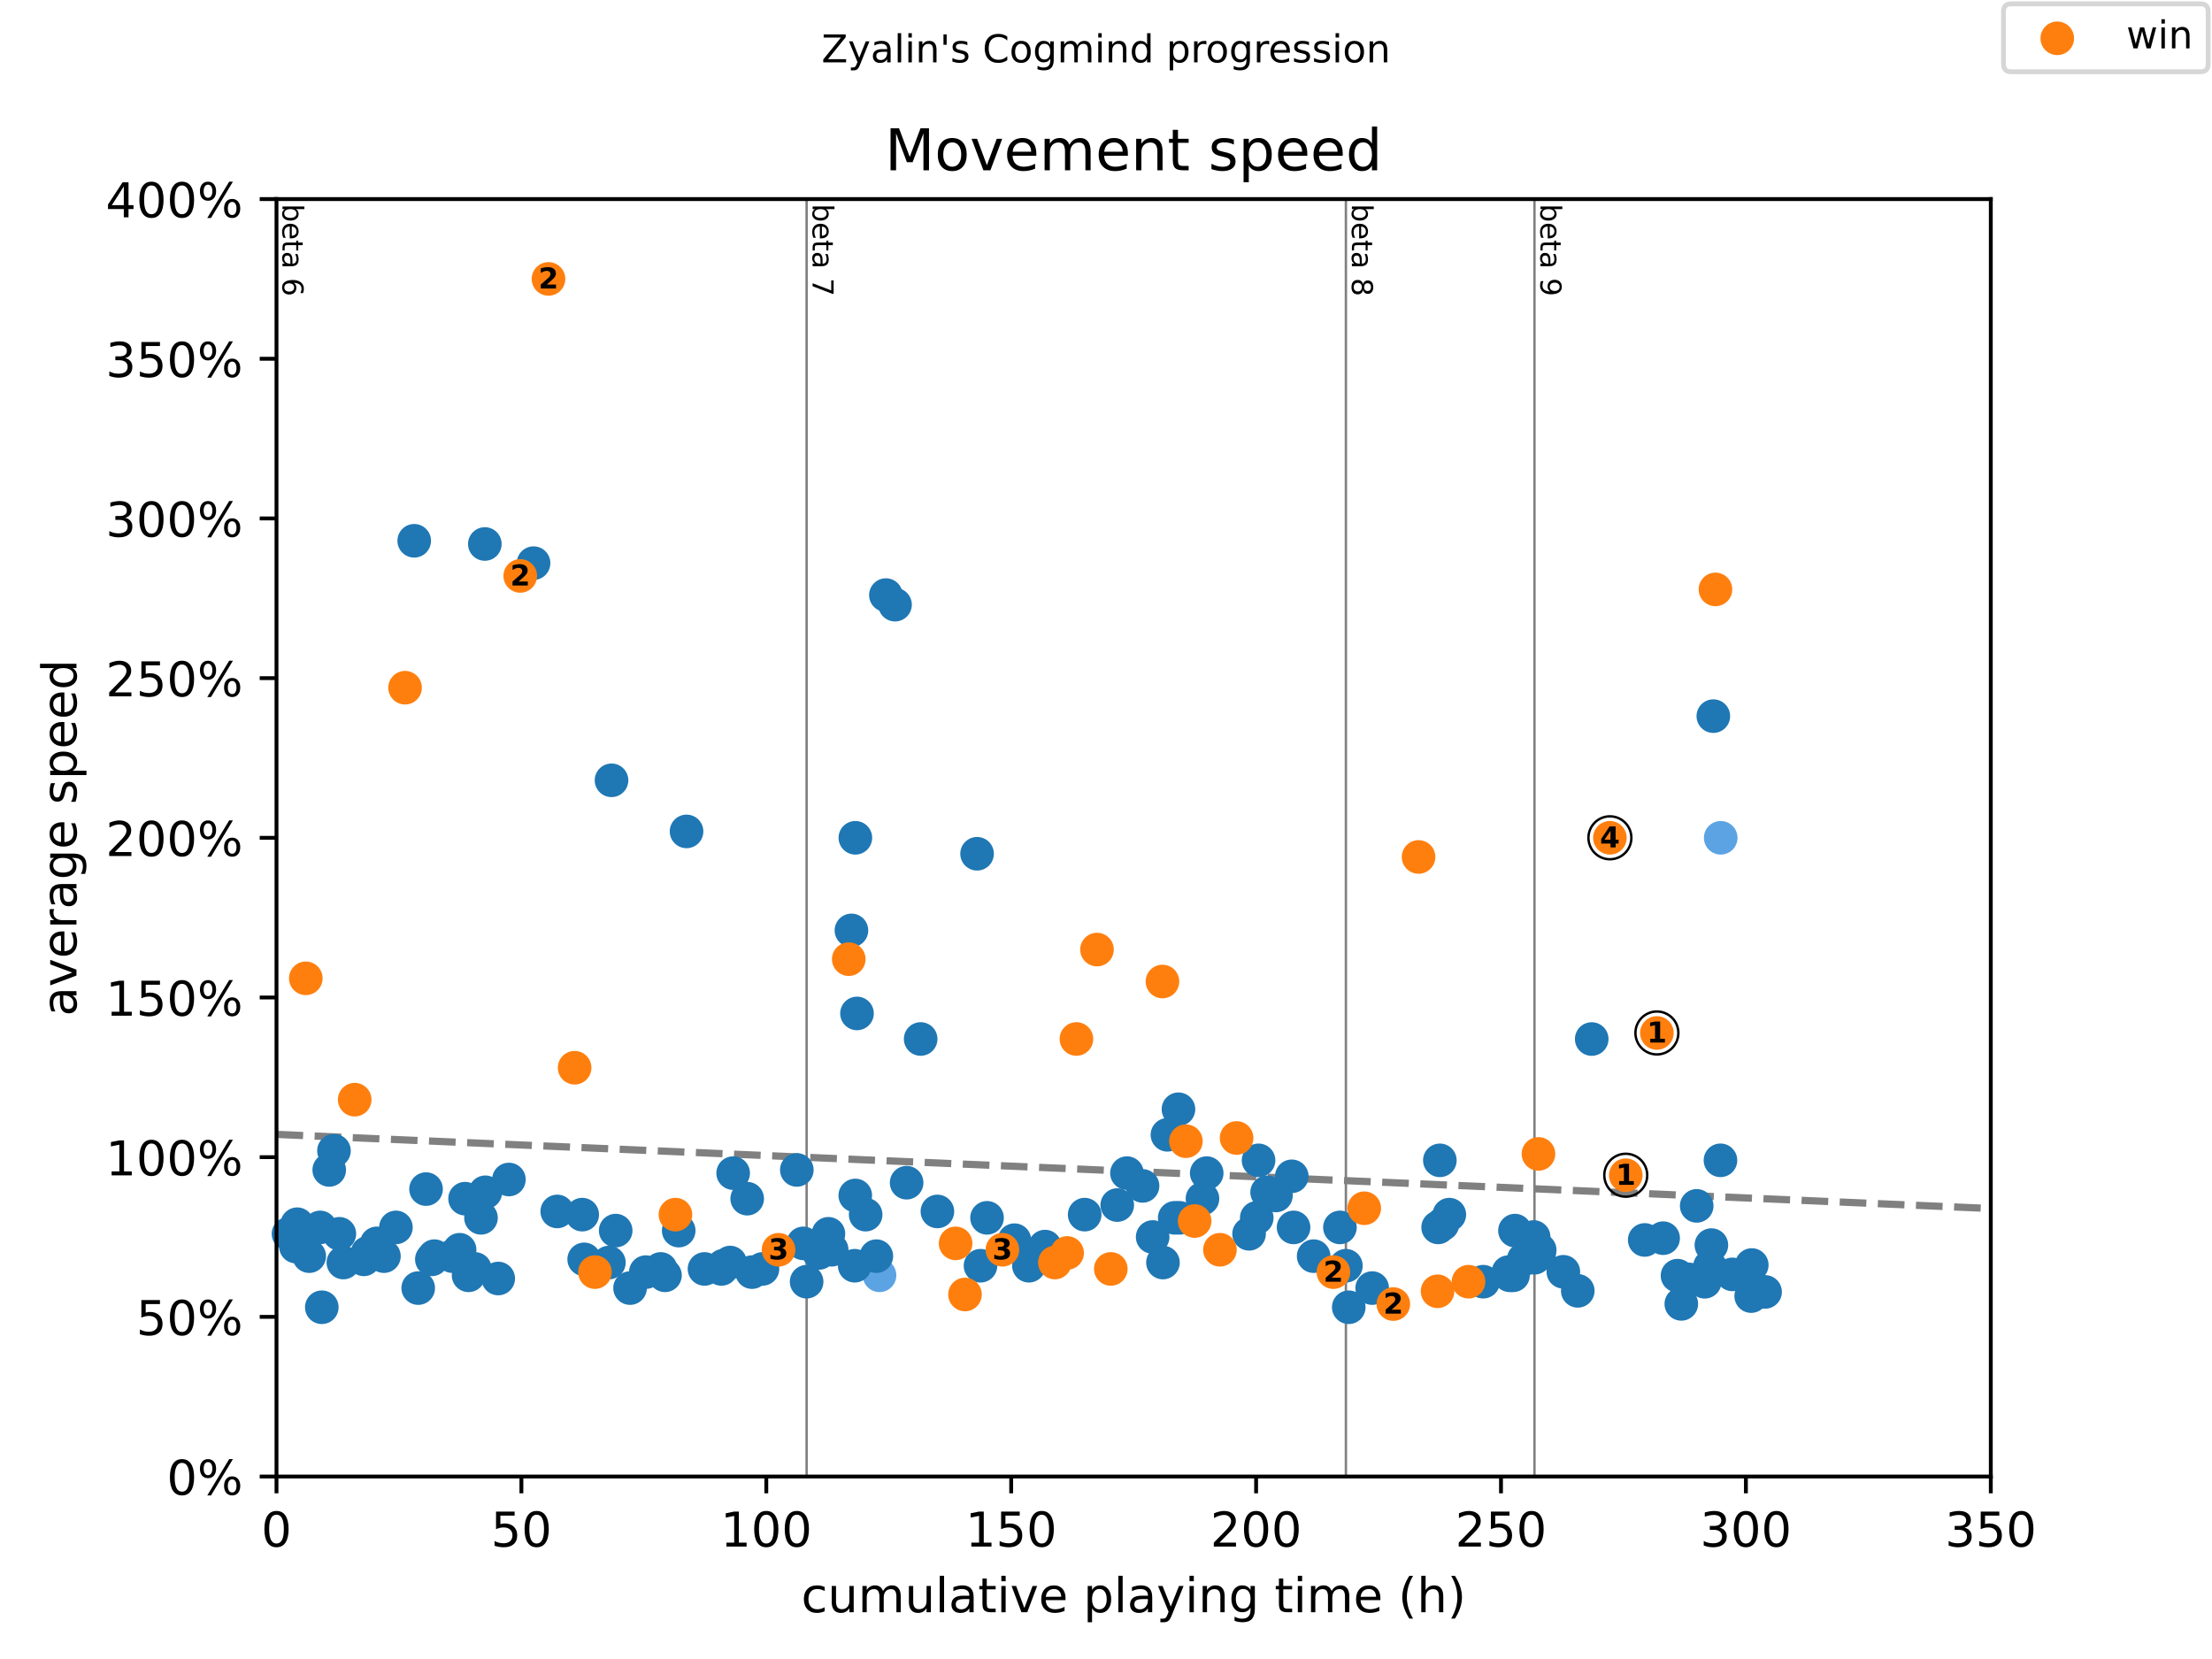 <?xml version="1.0" encoding="utf-8" standalone="no"?>
<!DOCTYPE svg PUBLIC "-//W3C//DTD SVG 1.1//EN"
  "http://www.w3.org/Graphics/SVG/1.1/DTD/svg11.dtd">
<!-- Created with matplotlib (https://matplotlib.org/) -->
<svg height="345.6pt" version="1.1" viewBox="0 0 460.8 345.6" width="460.8pt" xmlns="http://www.w3.org/2000/svg" xmlns:xlink="http://www.w3.org/1999/xlink">
 <defs>
  <style type="text/css">
*{stroke-linecap:butt;stroke-linejoin:round;}
  </style>
 </defs>
 <g id="figure_1">
  <g id="patch_1">
   <path d="M 0 345.6 
L 460.8 345.6 
L 460.8 0 
L 0 0 
z
" style="fill:#ffffff;"/>
  </g>
  <g id="axes_1">
   <g id="patch_2">
    <path d="M 57.6 307.584 
L 414.72 307.584 
L 414.72 41.472 
L 57.6 41.472 
z
" style="fill:#ffffff;"/>
   </g>
   <g id="line2d_1">
    <path clip-path="url(#pfbffcd35ea)" d="M 57.6 236.315 
L 414.72 251.759 
" style="fill:none;stroke:#808080;stroke-dasharray:5.55,2.4;stroke-dashoffset:0;stroke-width:1.5;"/>
   </g>
   <g id="line2d_2">
    <path clip-path="url(#pfbffcd35ea)" d="M 168.035 307.584 
L 168.035 41.472 
" style="fill:none;stroke:#808080;stroke-linecap:square;stroke-width:0.5;"/>
   </g>
   <g id="line2d_3">
    <path clip-path="url(#pfbffcd35ea)" d="M 280.375 307.584 
L 280.375 41.472 
" style="fill:none;stroke:#808080;stroke-linecap:square;stroke-width:0.5;"/>
   </g>
   <g id="line2d_4">
    <path clip-path="url(#pfbffcd35ea)" d="M 319.657 307.584 
L 319.657 41.472 
" style="fill:none;stroke:#808080;stroke-linecap:square;stroke-width:0.5;"/>
   </g>
   <g id="text_1">
    <!-- beta 6 -->
    <defs>
     <path d="M 48.688 27.297 
Q 48.688 37.203 44.609 42.844 
Q 40.531 48.484 33.406 48.484 
Q 26.266 48.484 22.188 42.844 
Q 18.109 37.203 18.109 27.297 
Q 18.109 17.391 22.188 11.75 
Q 26.266 6.109 33.406 6.109 
Q 40.531 6.109 44.609 11.75 
Q 48.688 17.391 48.688 27.297 
z
M 18.109 46.391 
Q 20.953 51.266 25.266 53.625 
Q 29.594 56 35.594 56 
Q 45.562 56 51.781 48.094 
Q 58.016 40.188 58.016 27.297 
Q 58.016 14.406 51.781 6.484 
Q 45.562 -1.422 35.594 -1.422 
Q 29.594 -1.422 25.266 0.953 
Q 20.953 3.328 18.109 8.203 
L 18.109 0 
L 9.078 0 
L 9.078 75.984 
L 18.109 75.984 
z
" id="DejaVuSans-98"/>
     <path d="M 56.203 29.594 
L 56.203 25.203 
L 14.891 25.203 
Q 15.484 15.922 20.484 11.062 
Q 25.484 6.203 34.422 6.203 
Q 39.594 6.203 44.453 7.469 
Q 49.312 8.734 54.109 11.281 
L 54.109 2.781 
Q 49.266 0.734 44.188 -0.344 
Q 39.109 -1.422 33.891 -1.422 
Q 20.797 -1.422 13.156 6.188 
Q 5.516 13.812 5.516 26.812 
Q 5.516 40.234 12.766 48.109 
Q 20.016 56 32.328 56 
Q 43.359 56 49.781 48.891 
Q 56.203 41.797 56.203 29.594 
z
M 47.219 32.234 
Q 47.125 39.594 43.094 43.984 
Q 39.062 48.391 32.422 48.391 
Q 24.906 48.391 20.391 44.141 
Q 15.875 39.891 15.188 32.172 
z
" id="DejaVuSans-101"/>
     <path d="M 18.312 70.219 
L 18.312 54.688 
L 36.812 54.688 
L 36.812 47.703 
L 18.312 47.703 
L 18.312 18.016 
Q 18.312 11.328 20.141 9.422 
Q 21.969 7.516 27.594 7.516 
L 36.812 7.516 
L 36.812 0 
L 27.594 0 
Q 17.188 0 13.234 3.875 
Q 9.281 7.766 9.281 18.016 
L 9.281 47.703 
L 2.688 47.703 
L 2.688 54.688 
L 9.281 54.688 
L 9.281 70.219 
z
" id="DejaVuSans-116"/>
     <path d="M 34.281 27.484 
Q 23.391 27.484 19.188 25 
Q 14.984 22.516 14.984 16.5 
Q 14.984 11.719 18.141 8.906 
Q 21.297 6.109 26.703 6.109 
Q 34.188 6.109 38.703 11.406 
Q 43.219 16.703 43.219 25.484 
L 43.219 27.484 
z
M 52.203 31.203 
L 52.203 0 
L 43.219 0 
L 43.219 8.297 
Q 40.141 3.328 35.547 0.953 
Q 30.953 -1.422 24.312 -1.422 
Q 15.922 -1.422 10.953 3.297 
Q 6 8.016 6 15.922 
Q 6 25.141 12.172 29.828 
Q 18.359 34.516 30.609 34.516 
L 43.219 34.516 
L 43.219 35.406 
Q 43.219 41.609 39.141 45 
Q 35.062 48.391 27.688 48.391 
Q 23 48.391 18.547 47.266 
Q 14.109 46.141 10.016 43.891 
L 10.016 52.203 
Q 14.938 54.109 19.578 55.047 
Q 24.219 56 28.609 56 
Q 40.484 56 46.344 49.844 
Q 52.203 43.703 52.203 31.203 
z
" id="DejaVuSans-97"/>
     <path id="DejaVuSans-32"/>
     <path d="M 33.016 40.375 
Q 26.375 40.375 22.484 35.828 
Q 18.609 31.297 18.609 23.391 
Q 18.609 15.531 22.484 10.953 
Q 26.375 6.391 33.016 6.391 
Q 39.656 6.391 43.531 10.953 
Q 47.406 15.531 47.406 23.391 
Q 47.406 31.297 43.531 35.828 
Q 39.656 40.375 33.016 40.375 
z
M 52.594 71.297 
L 52.594 62.312 
Q 48.875 64.062 45.094 64.984 
Q 41.312 65.922 37.594 65.922 
Q 27.828 65.922 22.672 59.328 
Q 17.531 52.734 16.797 39.406 
Q 19.672 43.656 24.016 45.922 
Q 28.375 48.188 33.594 48.188 
Q 44.578 48.188 50.953 41.516 
Q 57.328 34.859 57.328 23.391 
Q 57.328 12.156 50.688 5.359 
Q 44.047 -1.422 33.016 -1.422 
Q 20.359 -1.422 13.672 8.266 
Q 6.984 17.969 6.984 36.375 
Q 6.984 53.656 15.188 63.938 
Q 23.391 74.219 37.203 74.219 
Q 40.922 74.219 44.703 73.484 
Q 48.484 72.75 52.594 71.297 
z
" id="DejaVuSans-54"/>
    </defs>
    <g transform="translate(58.848 42.472)rotate(-270)scale(0.06 -0.06)">
     <use xlink:href="#DejaVuSans-98"/>
     <use x="63.477" xlink:href="#DejaVuSans-101"/>
     <use x="125" xlink:href="#DejaVuSans-116"/>
     <use x="164.209" xlink:href="#DejaVuSans-97"/>
     <use x="225.488" xlink:href="#DejaVuSans-32"/>
     <use x="257.275" xlink:href="#DejaVuSans-54"/>
    </g>
   </g>
   <g id="text_2">
    <!-- beta 7 -->
    <defs>
     <path d="M 8.203 72.906 
L 55.078 72.906 
L 55.078 68.703 
L 28.609 0 
L 18.312 0 
L 43.219 64.594 
L 8.203 64.594 
z
" id="DejaVuSans-55"/>
    </defs>
    <g transform="translate(169.283 42.472)rotate(-270)scale(0.06 -0.06)">
     <use xlink:href="#DejaVuSans-98"/>
     <use x="63.477" xlink:href="#DejaVuSans-101"/>
     <use x="125" xlink:href="#DejaVuSans-116"/>
     <use x="164.209" xlink:href="#DejaVuSans-97"/>
     <use x="225.488" xlink:href="#DejaVuSans-32"/>
     <use x="257.275" xlink:href="#DejaVuSans-55"/>
    </g>
   </g>
   <g id="text_3">
    <!-- beta 8 -->
    <defs>
     <path d="M 31.781 34.625 
Q 24.75 34.625 20.719 30.859 
Q 16.703 27.094 16.703 20.516 
Q 16.703 13.922 20.719 10.156 
Q 24.75 6.391 31.781 6.391 
Q 38.812 6.391 42.859 10.172 
Q 46.922 13.969 46.922 20.516 
Q 46.922 27.094 42.891 30.859 
Q 38.875 34.625 31.781 34.625 
z
M 21.922 38.812 
Q 15.578 40.375 12.031 44.719 
Q 8.5 49.078 8.5 55.328 
Q 8.5 64.062 14.719 69.141 
Q 20.953 74.219 31.781 74.219 
Q 42.672 74.219 48.875 69.141 
Q 55.078 64.062 55.078 55.328 
Q 55.078 49.078 51.531 44.719 
Q 48 40.375 41.703 38.812 
Q 48.828 37.156 52.797 32.312 
Q 56.781 27.484 56.781 20.516 
Q 56.781 9.906 50.312 4.234 
Q 43.844 -1.422 31.781 -1.422 
Q 19.734 -1.422 13.25 4.234 
Q 6.781 9.906 6.781 20.516 
Q 6.781 27.484 10.781 32.312 
Q 14.797 37.156 21.922 38.812 
z
M 18.312 54.391 
Q 18.312 48.734 21.844 45.562 
Q 25.391 42.391 31.781 42.391 
Q 38.141 42.391 41.719 45.562 
Q 45.312 48.734 45.312 54.391 
Q 45.312 60.062 41.719 63.234 
Q 38.141 66.406 31.781 66.406 
Q 25.391 66.406 21.844 63.234 
Q 18.312 60.062 18.312 54.391 
z
" id="DejaVuSans-56"/>
    </defs>
    <g transform="translate(281.623 42.472)rotate(-270)scale(0.06 -0.06)">
     <use xlink:href="#DejaVuSans-98"/>
     <use x="63.477" xlink:href="#DejaVuSans-101"/>
     <use x="125" xlink:href="#DejaVuSans-116"/>
     <use x="164.209" xlink:href="#DejaVuSans-97"/>
     <use x="225.488" xlink:href="#DejaVuSans-32"/>
     <use x="257.275" xlink:href="#DejaVuSans-56"/>
    </g>
   </g>
   <g id="text_4">
    <!-- beta 9 -->
    <defs>
     <path d="M 10.984 1.516 
L 10.984 10.5 
Q 14.703 8.734 18.5 7.812 
Q 22.312 6.891 25.984 6.891 
Q 35.75 6.891 40.891 13.453 
Q 46.047 20.016 46.781 33.406 
Q 43.953 29.203 39.594 26.953 
Q 35.25 24.703 29.984 24.703 
Q 19.047 24.703 12.672 31.312 
Q 6.297 37.938 6.297 49.422 
Q 6.297 60.641 12.938 67.422 
Q 19.578 74.219 30.609 74.219 
Q 43.266 74.219 49.922 64.516 
Q 56.594 54.828 56.594 36.375 
Q 56.594 19.141 48.406 8.859 
Q 40.234 -1.422 26.422 -1.422 
Q 22.703 -1.422 18.891 -0.688 
Q 15.094 0.047 10.984 1.516 
z
M 30.609 32.422 
Q 37.25 32.422 41.125 36.953 
Q 45.016 41.5 45.016 49.422 
Q 45.016 57.281 41.125 61.844 
Q 37.25 66.406 30.609 66.406 
Q 23.969 66.406 20.094 61.844 
Q 16.219 57.281 16.219 49.422 
Q 16.219 41.5 20.094 36.953 
Q 23.969 32.422 30.609 32.422 
z
" id="DejaVuSans-57"/>
    </defs>
    <g transform="translate(320.905 42.472)rotate(-270)scale(0.06 -0.06)">
     <use xlink:href="#DejaVuSans-98"/>
     <use x="63.477" xlink:href="#DejaVuSans-101"/>
     <use x="125" xlink:href="#DejaVuSans-116"/>
     <use x="164.209" xlink:href="#DejaVuSans-97"/>
     <use x="225.488" xlink:href="#DejaVuSans-32"/>
     <use x="257.275" xlink:href="#DejaVuSans-57"/>
    </g>
   </g>
   <g id="PathCollection_1">
    <defs>
     <path d="M 0 3 
C 0.796 3 1.559 2.684 2.121 2.121 
C 2.684 1.559 3 0.796 3 0 
C 3 -0.796 2.684 -1.559 2.121 -2.121 
C 1.559 -2.684 0.796 -3 0 -3 
C -0.796 -3 -1.559 -2.684 -2.121 -2.121 
C -2.684 -1.559 -3 -0.796 -3 0 
C -3 0.796 -2.684 1.559 -2.121 2.121 
C -1.559 2.684 -0.796 3 0 3 
z
" id="m45893e1050" style="stroke:#5ca3e4;"/>
    </defs>
    <g>
     <use style="fill:#5ca3e4;stroke:#5ca3e4;" x="183.221" xlink:href="#m45893e1050" y="265.671"/>
     <use style="fill:#5ca3e4;stroke:#5ca3e4;" x="358.458" xlink:href="#m45893e1050" y="174.528"/>
    </g>
   </g>
   <g id="PathCollection_2">
    <defs>
     <path d="M 0 3 
C 0.796 3 1.559 2.684 2.121 2.121 
C 2.684 1.559 3 0.796 3 0 
C 3 -0.796 2.684 -1.559 2.121 -2.121 
C 1.559 -2.684 0.796 -3 0 -3 
C -0.796 -3 -1.559 -2.684 -2.121 -2.121 
C -2.684 -1.559 -3 -0.796 -3 0 
C -3 0.796 -2.684 1.559 -2.121 2.121 
C -1.559 2.684 -0.796 3 0 3 
z
" id="m672bd2c40e" style="stroke:#1f77b4;"/>
    </defs>
    <g>
     <use style="fill:#1f77b4;stroke:#1f77b4;" x="60.1" xlink:href="#m672bd2c40e" y="257.023"/>
     <use style="fill:#1f77b4;stroke:#1f77b4;" x="61.647" xlink:href="#m672bd2c40e" y="259.684"/>
     <use style="fill:#1f77b4;stroke:#1f77b4;" x="61.919" xlink:href="#m672bd2c40e" y="255.027"/>
     <use style="fill:#1f77b4;stroke:#1f77b4;" x="64.419" xlink:href="#m672bd2c40e" y="261.68"/>
     <use style="fill:#1f77b4;stroke:#1f77b4;" x="66.681" xlink:href="#m672bd2c40e" y="255.692"/>
     <use style="fill:#1f77b4;stroke:#1f77b4;" x="67.038" xlink:href="#m672bd2c40e" y="272.324"/>
     <use style="fill:#1f77b4;stroke:#1f77b4;" x="68.586" xlink:href="#m672bd2c40e" y="243.717"/>
     <use style="fill:#1f77b4;stroke:#1f77b4;" x="69.572" xlink:href="#m672bd2c40e" y="239.725"/>
     <use style="fill:#1f77b4;stroke:#1f77b4;" x="70.694" xlink:href="#m672bd2c40e" y="257.023"/>
     <use style="fill:#1f77b4;stroke:#1f77b4;" x="71.528" xlink:href="#m672bd2c40e" y="263.01"/>
     <use style="fill:#1f77b4;stroke:#1f77b4;" x="75.796" xlink:href="#m672bd2c40e" y="262.345"/>
     <use style="fill:#1f77b4;stroke:#1f77b4;" x="76.544" xlink:href="#m672bd2c40e" y="261.014"/>
     <use style="fill:#1f77b4;stroke:#1f77b4;" x="78.483" xlink:href="#m672bd2c40e" y="259.019"/>
     <use style="fill:#1f77b4;stroke:#1f77b4;" x="79.98" xlink:href="#m672bd2c40e" y="261.68"/>
     <use style="fill:#1f77b4;stroke:#1f77b4;" x="82.479" xlink:href="#m672bd2c40e" y="255.692"/>
     <use style="fill:#1f77b4;stroke:#1f77b4;" x="86.289" xlink:href="#m672bd2c40e" y="112.657"/>
     <use style="fill:#1f77b4;stroke:#1f77b4;" x="87.122" xlink:href="#m672bd2c40e" y="268.332"/>
     <use style="fill:#1f77b4;stroke:#1f77b4;" x="88.754" xlink:href="#m672bd2c40e" y="247.709"/>
     <use style="fill:#1f77b4;stroke:#1f77b4;" x="89.962" xlink:href="#m672bd2c40e" y="262.345"/>
     <use style="fill:#1f77b4;stroke:#1f77b4;" x="90.489" xlink:href="#m672bd2c40e" y="261.68"/>
     <use style="fill:#1f77b4;stroke:#1f77b4;" x="94.247" xlink:href="#m672bd2c40e" y="261.68"/>
     <use style="fill:#1f77b4;stroke:#1f77b4;" x="95.744" xlink:href="#m672bd2c40e" y="260.349"/>
     <use style="fill:#1f77b4;stroke:#1f77b4;" x="96.883" xlink:href="#m672bd2c40e" y="249.705"/>
     <use style="fill:#1f77b4;stroke:#1f77b4;" x="97.614" xlink:href="#m672bd2c40e" y="265.671"/>
     <use style="fill:#1f77b4;stroke:#1f77b4;" x="98.941" xlink:href="#m672bd2c40e" y="264.341"/>
     <use style="fill:#1f77b4;stroke:#1f77b4;" x="100.199" xlink:href="#m672bd2c40e" y="253.696"/>
     <use style="fill:#1f77b4;stroke:#1f77b4;" x="100.999" xlink:href="#m672bd2c40e" y="113.322"/>
     <use style="fill:#1f77b4;stroke:#1f77b4;" x="101.101" xlink:href="#m672bd2c40e" y="248.374"/>
     <use style="fill:#1f77b4;stroke:#1f77b4;" x="103.788" xlink:href="#m672bd2c40e" y="266.337"/>
     <use style="fill:#1f77b4;stroke:#1f77b4;" x="106.015" xlink:href="#m672bd2c40e" y="245.713"/>
     <use style="fill:#1f77b4;stroke:#1f77b4;" x="111.151" xlink:href="#m672bd2c40e" y="117.314"/>
     <use style="fill:#1f77b4;stroke:#1f77b4;" x="116.083" xlink:href="#m672bd2c40e" y="252.366"/>
     <use style="fill:#1f77b4;stroke:#1f77b4;" x="121.286" xlink:href="#m672bd2c40e" y="253.031"/>
     <use style="fill:#1f77b4;stroke:#1f77b4;" x="121.695" xlink:href="#m672bd2c40e" y="262.345"/>
     <use style="fill:#1f77b4;stroke:#1f77b4;" x="126.847" xlink:href="#m672bd2c40e" y="263.01"/>
     <use style="fill:#1f77b4;stroke:#1f77b4;" x="127.391" xlink:href="#m672bd2c40e" y="162.553"/>
     <use style="fill:#1f77b4;stroke:#1f77b4;" x="128.259" xlink:href="#m672bd2c40e" y="256.357"/>
     <use style="fill:#1f77b4;stroke:#1f77b4;" x="131.252" xlink:href="#m672bd2c40e" y="268.332"/>
     <use style="fill:#1f77b4;stroke:#1f77b4;" x="134.534" xlink:href="#m672bd2c40e" y="265.006"/>
     <use style="fill:#1f77b4;stroke:#1f77b4;" x="137.629" xlink:href="#m672bd2c40e" y="264.341"/>
     <use style="fill:#1f77b4;stroke:#1f77b4;" x="138.53" xlink:href="#m672bd2c40e" y="265.671"/>
     <use style="fill:#1f77b4;stroke:#1f77b4;" x="141.387" xlink:href="#m672bd2c40e" y="256.357"/>
     <use style="fill:#1f77b4;stroke:#1f77b4;" x="143.02" xlink:href="#m672bd2c40e" y="173.197"/>
     <use style="fill:#1f77b4;stroke:#1f77b4;" x="146.761" xlink:href="#m672bd2c40e" y="264.341"/>
     <use style="fill:#1f77b4;stroke:#1f77b4;" x="150.281" xlink:href="#m672bd2c40e" y="264.341"/>
     <use style="fill:#1f77b4;stroke:#1f77b4;" x="150.672" xlink:href="#m672bd2c40e" y="263.676"/>
     <use style="fill:#1f77b4;stroke:#1f77b4;" x="152.101" xlink:href="#m672bd2c40e" y="263.01"/>
     <use style="fill:#1f77b4;stroke:#1f77b4;" x="152.73" xlink:href="#m672bd2c40e" y="244.382"/>
     <use style="fill:#1f77b4;stroke:#1f77b4;" x="155.655" xlink:href="#m672bd2c40e" y="249.705"/>
     <use style="fill:#1f77b4;stroke:#1f77b4;" x="156.658" xlink:href="#m672bd2c40e" y="265.006"/>
     <use style="fill:#1f77b4;stroke:#1f77b4;" x="158.835" xlink:href="#m672bd2c40e" y="264.341"/>
     <use style="fill:#1f77b4;stroke:#1f77b4;" x="165.994" xlink:href="#m672bd2c40e" y="243.717"/>
     <use style="fill:#1f77b4;stroke:#1f77b4;" x="167.338" xlink:href="#m672bd2c40e" y="259.019"/>
     <use style="fill:#1f77b4;stroke:#1f77b4;" x="168.035" xlink:href="#m672bd2c40e" y="267.002"/>
     <use style="fill:#1f77b4;stroke:#1f77b4;" x="169.77" xlink:href="#m672bd2c40e" y="259.684"/>
     <use style="fill:#1f77b4;stroke:#1f77b4;" x="170.62" xlink:href="#m672bd2c40e" y="261.014"/>
     <use style="fill:#1f77b4;stroke:#1f77b4;" x="172.576" xlink:href="#m672bd2c40e" y="257.023"/>
     <use style="fill:#1f77b4;stroke:#1f77b4;" x="173.256" xlink:href="#m672bd2c40e" y="260.349"/>
     <use style="fill:#1f77b4;stroke:#1f77b4;" x="177.371" xlink:href="#m672bd2c40e" y="193.821"/>
     <use style="fill:#1f77b4;stroke:#1f77b4;" x="178.051" xlink:href="#m672bd2c40e" y="263.676"/>
     <use style="fill:#1f77b4;stroke:#1f77b4;" x="178.171" xlink:href="#m672bd2c40e" y="249.039"/>
     <use style="fill:#1f77b4;stroke:#1f77b4;" x="178.188" xlink:href="#m672bd2c40e" y="174.528"/>
     <use style="fill:#1f77b4;stroke:#1f77b4;" x="178.528" xlink:href="#m672bd2c40e" y="211.118"/>
     <use style="fill:#1f77b4;stroke:#1f77b4;" x="180.33" xlink:href="#m672bd2c40e" y="253.031"/>
     <use style="fill:#1f77b4;stroke:#1f77b4;" x="182.558" xlink:href="#m672bd2c40e" y="261.68"/>
     <use style="fill:#1f77b4;stroke:#1f77b4;" x="184.548" xlink:href="#m672bd2c40e" y="123.967"/>
     <use style="fill:#1f77b4;stroke:#1f77b4;" x="186.452" xlink:href="#m672bd2c40e" y="125.963"/>
     <use style="fill:#1f77b4;stroke:#1f77b4;" x="188.867" xlink:href="#m672bd2c40e" y="246.378"/>
     <use style="fill:#1f77b4;stroke:#1f77b4;" x="191.792" xlink:href="#m672bd2c40e" y="216.441"/>
     <use style="fill:#1f77b4;stroke:#1f77b4;" x="195.278" xlink:href="#m672bd2c40e" y="252.366"/>
     <use style="fill:#1f77b4;stroke:#1f77b4;" x="203.543" xlink:href="#m672bd2c40e" y="177.854"/>
     <use style="fill:#1f77b4;stroke:#1f77b4;" x="204.257" xlink:href="#m672bd2c40e" y="263.676"/>
     <use style="fill:#1f77b4;stroke:#1f77b4;" x="205.618" xlink:href="#m672bd2c40e" y="253.696"/>
     <use style="fill:#1f77b4;stroke:#1f77b4;" x="211.332" xlink:href="#m672bd2c40e" y="258.353"/>
     <use style="fill:#1f77b4;stroke:#1f77b4;" x="214.342" xlink:href="#m672bd2c40e" y="263.676"/>
     <use style="fill:#1f77b4;stroke:#1f77b4;" x="217.692" xlink:href="#m672bd2c40e" y="259.684"/>
     <use style="fill:#1f77b4;stroke:#1f77b4;" x="225.957" xlink:href="#m672bd2c40e" y="253.031"/>
     <use style="fill:#1f77b4;stroke:#1f77b4;" x="232.742" xlink:href="#m672bd2c40e" y="251.035"/>
     <use style="fill:#1f77b4;stroke:#1f77b4;" x="234.766" xlink:href="#m672bd2c40e" y="244.382"/>
     <use style="fill:#1f77b4;stroke:#1f77b4;" x="238.014" xlink:href="#m672bd2c40e" y="247.044"/>
     <use style="fill:#1f77b4;stroke:#1f77b4;" x="240.122" xlink:href="#m672bd2c40e" y="257.688"/>
     <use style="fill:#1f77b4;stroke:#1f77b4;" x="242.265" xlink:href="#m672bd2c40e" y="263.01"/>
     <use style="fill:#1f77b4;stroke:#1f77b4;" x="243.2" xlink:href="#m672bd2c40e" y="236.399"/>
     <use style="fill:#1f77b4;stroke:#1f77b4;" x="244.714" xlink:href="#m672bd2c40e" y="253.696"/>
     <use style="fill:#1f77b4;stroke:#1f77b4;" x="245.496" xlink:href="#m672bd2c40e" y="231.077"/>
     <use style="fill:#1f77b4;stroke:#1f77b4;" x="245.7" xlink:href="#m672bd2c40e" y="253.696"/>
     <use style="fill:#1f77b4;stroke:#1f77b4;" x="250.496" xlink:href="#m672bd2c40e" y="249.705"/>
     <use style="fill:#1f77b4;stroke:#1f77b4;" x="251.38" xlink:href="#m672bd2c40e" y="244.382"/>
     <use style="fill:#1f77b4;stroke:#1f77b4;" x="260.206" xlink:href="#m672bd2c40e" y="257.023"/>
     <use style="fill:#1f77b4;stroke:#1f77b4;" x="261.805" xlink:href="#m672bd2c40e" y="253.696"/>
     <use style="fill:#1f77b4;stroke:#1f77b4;" x="262.179" xlink:href="#m672bd2c40e" y="241.721"/>
     <use style="fill:#1f77b4;stroke:#1f77b4;" x="263.964" xlink:href="#m672bd2c40e" y="248.374"/>
     <use style="fill:#1f77b4;stroke:#1f77b4;" x="265.801" xlink:href="#m672bd2c40e" y="249.039"/>
     <use style="fill:#1f77b4;stroke:#1f77b4;" x="269.1" xlink:href="#m672bd2c40e" y="245.048"/>
     <use style="fill:#1f77b4;stroke:#1f77b4;" x="269.474" xlink:href="#m672bd2c40e" y="255.692"/>
     <use style="fill:#1f77b4;stroke:#1f77b4;" x="273.658" xlink:href="#m672bd2c40e" y="261.68"/>
     <use style="fill:#1f77b4;stroke:#1f77b4;" x="279.133" xlink:href="#m672bd2c40e" y="255.692"/>
     <use style="fill:#1f77b4;stroke:#1f77b4;" x="280.375" xlink:href="#m672bd2c40e" y="263.676"/>
     <use style="fill:#1f77b4;stroke:#1f77b4;" x="280.97" xlink:href="#m672bd2c40e" y="272.324"/>
     <use style="fill:#1f77b4;stroke:#1f77b4;" x="285.851" xlink:href="#m672bd2c40e" y="268.332"/>
     <use style="fill:#1f77b4;stroke:#1f77b4;" x="299.591" xlink:href="#m672bd2c40e" y="255.692"/>
     <use style="fill:#1f77b4;stroke:#1f77b4;" x="299.948" xlink:href="#m672bd2c40e" y="241.721"/>
     <use style="fill:#1f77b4;stroke:#1f77b4;" x="300.493" xlink:href="#m672bd2c40e" y="255.027"/>
     <use style="fill:#1f77b4;stroke:#1f77b4;" x="301.921" xlink:href="#m672bd2c40e" y="253.031"/>
     <use style="fill:#1f77b4;stroke:#1f77b4;" x="308.978" xlink:href="#m672bd2c40e" y="267.002"/>
     <use style="fill:#1f77b4;stroke:#1f77b4;" x="314.233" xlink:href="#m672bd2c40e" y="265.006"/>
     <use style="fill:#1f77b4;stroke:#1f77b4;" x="314.522" xlink:href="#m672bd2c40e" y="265.671"/>
     <use style="fill:#1f77b4;stroke:#1f77b4;" x="315.186" xlink:href="#m672bd2c40e" y="265.671"/>
     <use style="fill:#1f77b4;stroke:#1f77b4;" x="315.594" xlink:href="#m672bd2c40e" y="256.357"/>
     <use style="fill:#1f77b4;stroke:#1f77b4;" x="317.413" xlink:href="#m672bd2c40e" y="262.345"/>
     <use style="fill:#1f77b4;stroke:#1f77b4;" x="319.488" xlink:href="#m672bd2c40e" y="257.688"/>
     <use style="fill:#1f77b4;stroke:#1f77b4;" x="319.657" xlink:href="#m672bd2c40e" y="262.017"/>
     <use style="fill:#1f77b4;stroke:#1f77b4;" x="320.597" xlink:href="#m672bd2c40e" y="261.384"/>
     <use style="fill:#1f77b4;stroke:#1f77b4;" x="320.748" xlink:href="#m672bd2c40e" y="260.401"/>
     <use style="fill:#1f77b4;stroke:#1f77b4;" x="325.674" xlink:href="#m672bd2c40e" y="264.938"/>
     <use style="fill:#1f77b4;stroke:#1f77b4;" x="328.678" xlink:href="#m672bd2c40e" y="268.905"/>
     <use style="fill:#1f77b4;stroke:#1f77b4;" x="331.584" xlink:href="#m672bd2c40e" y="216.45"/>
     <use style="fill:#1f77b4;stroke:#1f77b4;" x="342.624" xlink:href="#m672bd2c40e" y="258.304"/>
     <use style="fill:#1f77b4;stroke:#1f77b4;" x="346.46" xlink:href="#m672bd2c40e" y="257.936"/>
     <use style="fill:#1f77b4;stroke:#1f77b4;" x="349.457" xlink:href="#m672bd2c40e" y="265.742"/>
     <use style="fill:#1f77b4;stroke:#1f77b4;" x="350.247" xlink:href="#m672bd2c40e" y="271.623"/>
     <use style="fill:#1f77b4;stroke:#1f77b4;" x="351.809" xlink:href="#m672bd2c40e" y="266.517"/>
     <use style="fill:#1f77b4;stroke:#1f77b4;" x="353.456" xlink:href="#m672bd2c40e" y="251.204"/>
     <use style="fill:#1f77b4;stroke:#1f77b4;" x="355.127" xlink:href="#m672bd2c40e" y="267.018"/>
     <use style="fill:#1f77b4;stroke:#1f77b4;" x="356.212" xlink:href="#m672bd2c40e" y="263.816"/>
     <use style="fill:#1f77b4;stroke:#1f77b4;" x="356.513" xlink:href="#m672bd2c40e" y="259.375"/>
     <use style="fill:#1f77b4;stroke:#1f77b4;" x="356.918" xlink:href="#m672bd2c40e" y="149.184"/>
     <use style="fill:#1f77b4;stroke:#1f77b4;" x="358.405" xlink:href="#m672bd2c40e" y="241.715"/>
     <use style="fill:#1f77b4;stroke:#1f77b4;" x="360.881" xlink:href="#m672bd2c40e" y="265.478"/>
     <use style="fill:#1f77b4;stroke:#1f77b4;" x="363.848" xlink:href="#m672bd2c40e" y="266.004"/>
     <use style="fill:#1f77b4;stroke:#1f77b4;" x="364.804" xlink:href="#m672bd2c40e" y="269.998"/>
     <use style="fill:#1f77b4;stroke:#1f77b4;" x="364.926" xlink:href="#m672bd2c40e" y="263.526"/>
     <use style="fill:#1f77b4;stroke:#1f77b4;" x="367.699" xlink:href="#m672bd2c40e" y="269.129"/>
    </g>
   </g>
   <g id="PathCollection_3">
    <defs>
     <path d="M 0 3 
C 0.796 3 1.559 2.684 2.121 2.121 
C 2.684 1.559 3 0.796 3 0 
C 3 -0.796 2.684 -1.559 2.121 -2.121 
C 1.559 -2.684 0.796 -3 0 -3 
C -0.796 -3 -1.559 -2.684 -2.121 -2.121 
C -2.684 -1.559 -3 -0.796 -3 0 
C -3 0.796 -2.684 1.559 -2.121 2.121 
C -1.559 2.684 -0.796 3 0 3 
z
" id="m8918507273" style="stroke:#ff7f0e;"/>
    </defs>
    <g>
     <use style="fill:#ff7f0e;stroke:#ff7f0e;" x="63.705" xlink:href="#m8918507273" y="203.8"/>
     <use style="fill:#ff7f0e;stroke:#ff7f0e;" x="73.891" xlink:href="#m8918507273" y="229.081"/>
     <use style="fill:#ff7f0e;stroke:#ff7f0e;" x="84.384" xlink:href="#m8918507273" y="143.26"/>
     <use style="fill:#ff7f0e;stroke:#ff7f0e;" x="108.379" xlink:href="#m8918507273" y="119.975"/>
     <use style="fill:#ff7f0e;stroke:#ff7f0e;" x="114.263" xlink:href="#m8918507273" y="58.104"/>
     <use style="fill:#ff7f0e;stroke:#ff7f0e;" x="119.705" xlink:href="#m8918507273" y="222.428"/>
     <use style="fill:#ff7f0e;stroke:#ff7f0e;" x="123.939" xlink:href="#m8918507273" y="265.006"/>
     <use style="fill:#ff7f0e;stroke:#ff7f0e;" x="140.707" xlink:href="#m8918507273" y="253.031"/>
     <use style="fill:#ff7f0e;stroke:#ff7f0e;" x="162.185" xlink:href="#m8918507273" y="260.349"/>
     <use style="fill:#ff7f0e;stroke:#ff7f0e;" x="176.81" xlink:href="#m8918507273" y="199.809"/>
     <use style="fill:#ff7f0e;stroke:#ff7f0e;" x="199.071" xlink:href="#m8918507273" y="259.019"/>
     <use style="fill:#ff7f0e;stroke:#ff7f0e;" x="201.026" xlink:href="#m8918507273" y="269.663"/>
     <use style="fill:#ff7f0e;stroke:#ff7f0e;" x="208.815" xlink:href="#m8918507273" y="260.349"/>
     <use style="fill:#ff7f0e;stroke:#ff7f0e;" x="219.749" xlink:href="#m8918507273" y="263.01"/>
     <use style="fill:#ff7f0e;stroke:#ff7f0e;" x="222.3" xlink:href="#m8918507273" y="261.014"/>
     <use style="fill:#ff7f0e;stroke:#ff7f0e;" x="224.239" xlink:href="#m8918507273" y="216.441"/>
     <use style="fill:#ff7f0e;stroke:#ff7f0e;" x="228.524" xlink:href="#m8918507273" y="197.813"/>
     <use style="fill:#ff7f0e;stroke:#ff7f0e;" x="231.398" xlink:href="#m8918507273" y="264.341"/>
     <use style="fill:#ff7f0e;stroke:#ff7f0e;" x="242.163" xlink:href="#m8918507273" y="204.466"/>
     <use style="fill:#ff7f0e;stroke:#ff7f0e;" x="247.044" xlink:href="#m8918507273" y="237.73"/>
     <use style="fill:#ff7f0e;stroke:#ff7f0e;" x="248.863" xlink:href="#m8918507273" y="254.362"/>
     <use style="fill:#ff7f0e;stroke:#ff7f0e;" x="254.135" xlink:href="#m8918507273" y="260.349"/>
     <use style="fill:#ff7f0e;stroke:#ff7f0e;" x="257.604" xlink:href="#m8918507273" y="237.064"/>
     <use style="fill:#ff7f0e;stroke:#ff7f0e;" x="277.773" xlink:href="#m8918507273" y="265.006"/>
     <use style="fill:#ff7f0e;stroke:#ff7f0e;" x="284.201" xlink:href="#m8918507273" y="251.7"/>
     <use style="fill:#ff7f0e;stroke:#ff7f0e;" x="290.255" xlink:href="#m8918507273" y="271.659"/>
     <use style="fill:#ff7f0e;stroke:#ff7f0e;" x="295.51" xlink:href="#m8918507273" y="178.52"/>
     <use style="fill:#ff7f0e;stroke:#ff7f0e;" x="299.472" xlink:href="#m8918507273" y="268.998"/>
     <use style="fill:#ff7f0e;stroke:#ff7f0e;" x="305.917" xlink:href="#m8918507273" y="267.002"/>
     <use style="fill:#ff7f0e;stroke:#ff7f0e;" x="320.487" xlink:href="#m8918507273" y="240.384"/>
     <use style="fill:#ff7f0e;stroke:#ff7f0e;" x="335.374" xlink:href="#m8918507273" y="174.528"/>
     <use style="fill:#ff7f0e;stroke:#ff7f0e;" x="338.677" xlink:href="#m8918507273" y="244.822"/>
     <use style="fill:#ff7f0e;stroke:#ff7f0e;" x="345.162" xlink:href="#m8918507273" y="215.184"/>
     <use style="fill:#ff7f0e;stroke:#ff7f0e;" x="357.359" xlink:href="#m8918507273" y="122.784"/>
    </g>
   </g>
   <g id="PathCollection_4">
    <defs>
     <path d="M 0 4.472 
C 1.186 4.472 2.324 4.001 3.162 3.162 
C 4.001 2.324 4.472 1.186 4.472 0 
C 4.472 -1.186 4.001 -2.324 3.162 -3.162 
C 2.324 -4.001 1.186 -4.472 0 -4.472 
C -1.186 -4.472 -2.324 -4.001 -3.162 -3.162 
C -4.001 -2.324 -4.472 -1.186 -4.472 0 
C -4.472 1.186 -4.001 2.324 -3.162 3.162 
C -2.324 4.001 -1.186 4.472 0 4.472 
z
" id="C0_0_3dbee83d83"/>
    </defs>
    <use style="fill:none;stroke:#000000;stroke-width:0.5;" x="335.374" xlink:href="#C0_0_3dbee83d83" y="174.528"/>
    <use style="fill:none;stroke:#000000;stroke-width:0.5;" x="338.677" xlink:href="#C0_0_3dbee83d83" y="244.822"/>
    <use style="fill:none;stroke:#000000;stroke-width:0.5;" x="345.162" xlink:href="#C0_0_3dbee83d83" y="215.184"/>
   </g>
   <g id="matplotlib.axis_1">
    <g id="xtick_1">
     <g id="line2d_5">
      <defs>
       <path d="M 0 0 
L 0 3.5 
" id="m265af4b565" style="stroke:#000000;stroke-width:0.8;"/>
      </defs>
      <g>
       <use style="stroke:#000000;stroke-width:0.8;" x="57.6" xlink:href="#m265af4b565" y="307.584"/>
      </g>
     </g>
     <g id="text_5">
      <!-- 0 -->
      <defs>
       <path d="M 31.781 66.406 
Q 24.172 66.406 20.328 58.906 
Q 16.5 51.422 16.5 36.375 
Q 16.5 21.391 20.328 13.891 
Q 24.172 6.391 31.781 6.391 
Q 39.453 6.391 43.281 13.891 
Q 47.125 21.391 47.125 36.375 
Q 47.125 51.422 43.281 58.906 
Q 39.453 66.406 31.781 66.406 
z
M 31.781 74.219 
Q 44.047 74.219 50.516 64.516 
Q 56.984 54.828 56.984 36.375 
Q 56.984 17.969 50.516 8.266 
Q 44.047 -1.422 31.781 -1.422 
Q 19.531 -1.422 13.062 8.266 
Q 6.594 17.969 6.594 36.375 
Q 6.594 54.828 13.062 64.516 
Q 19.531 74.219 31.781 74.219 
z
" id="DejaVuSans-48"/>
      </defs>
      <g transform="translate(54.419 322.182)scale(0.1 -0.1)">
       <use xlink:href="#DejaVuSans-48"/>
      </g>
     </g>
    </g>
    <g id="xtick_2">
     <g id="line2d_6">
      <g>
       <use style="stroke:#000000;stroke-width:0.8;" x="108.617" xlink:href="#m265af4b565" y="307.584"/>
      </g>
     </g>
     <g id="text_6">
      <!-- 50 -->
      <defs>
       <path d="M 10.797 72.906 
L 49.516 72.906 
L 49.516 64.594 
L 19.828 64.594 
L 19.828 46.734 
Q 21.969 47.469 24.109 47.828 
Q 26.266 48.188 28.422 48.188 
Q 40.625 48.188 47.75 41.5 
Q 54.891 34.812 54.891 23.391 
Q 54.891 11.625 47.562 5.094 
Q 40.234 -1.422 26.906 -1.422 
Q 22.312 -1.422 17.547 -0.641 
Q 12.797 0.141 7.719 1.703 
L 7.719 11.625 
Q 12.109 9.234 16.797 8.062 
Q 21.484 6.891 26.703 6.891 
Q 35.156 6.891 40.078 11.328 
Q 45.016 15.766 45.016 23.391 
Q 45.016 31 40.078 35.438 
Q 35.156 39.891 26.703 39.891 
Q 22.75 39.891 18.812 39.016 
Q 14.891 38.141 10.797 36.281 
z
" id="DejaVuSans-53"/>
      </defs>
      <g transform="translate(102.255 322.182)scale(0.1 -0.1)">
       <use xlink:href="#DejaVuSans-53"/>
       <use x="63.623" xlink:href="#DejaVuSans-48"/>
      </g>
     </g>
    </g>
    <g id="xtick_3">
     <g id="line2d_7">
      <g>
       <use style="stroke:#000000;stroke-width:0.8;" x="159.634" xlink:href="#m265af4b565" y="307.584"/>
      </g>
     </g>
     <g id="text_7">
      <!-- 100 -->
      <defs>
       <path d="M 12.406 8.297 
L 28.516 8.297 
L 28.516 63.922 
L 10.984 60.406 
L 10.984 69.391 
L 28.422 72.906 
L 38.281 72.906 
L 38.281 8.297 
L 54.391 8.297 
L 54.391 0 
L 12.406 0 
z
" id="DejaVuSans-49"/>
      </defs>
      <g transform="translate(150.091 322.182)scale(0.1 -0.1)">
       <use xlink:href="#DejaVuSans-49"/>
       <use x="63.623" xlink:href="#DejaVuSans-48"/>
       <use x="127.246" xlink:href="#DejaVuSans-48"/>
      </g>
     </g>
    </g>
    <g id="xtick_4">
     <g id="line2d_8">
      <g>
       <use style="stroke:#000000;stroke-width:0.8;" x="210.651" xlink:href="#m265af4b565" y="307.584"/>
      </g>
     </g>
     <g id="text_8">
      <!-- 150 -->
      <g transform="translate(201.108 322.182)scale(0.1 -0.1)">
       <use xlink:href="#DejaVuSans-49"/>
       <use x="63.623" xlink:href="#DejaVuSans-53"/>
       <use x="127.246" xlink:href="#DejaVuSans-48"/>
      </g>
     </g>
    </g>
    <g id="xtick_5">
     <g id="line2d_9">
      <g>
       <use style="stroke:#000000;stroke-width:0.8;" x="261.669" xlink:href="#m265af4b565" y="307.584"/>
      </g>
     </g>
     <g id="text_9">
      <!-- 200 -->
      <defs>
       <path d="M 19.188 8.297 
L 53.609 8.297 
L 53.609 0 
L 7.328 0 
L 7.328 8.297 
Q 12.938 14.109 22.625 23.891 
Q 32.328 33.688 34.812 36.531 
Q 39.547 41.844 41.422 45.531 
Q 43.312 49.219 43.312 52.781 
Q 43.312 58.594 39.234 62.25 
Q 35.156 65.922 28.609 65.922 
Q 23.969 65.922 18.812 64.312 
Q 13.672 62.703 7.812 59.422 
L 7.812 69.391 
Q 13.766 71.781 18.938 73 
Q 24.125 74.219 28.422 74.219 
Q 39.75 74.219 46.484 68.547 
Q 53.219 62.891 53.219 53.422 
Q 53.219 48.922 51.531 44.891 
Q 49.859 40.875 45.406 35.406 
Q 44.188 33.984 37.641 27.219 
Q 31.109 20.453 19.188 8.297 
z
" id="DejaVuSans-50"/>
      </defs>
      <g transform="translate(252.125 322.182)scale(0.1 -0.1)">
       <use xlink:href="#DejaVuSans-50"/>
       <use x="63.623" xlink:href="#DejaVuSans-48"/>
       <use x="127.246" xlink:href="#DejaVuSans-48"/>
      </g>
     </g>
    </g>
    <g id="xtick_6">
     <g id="line2d_10">
      <g>
       <use style="stroke:#000000;stroke-width:0.8;" x="312.686" xlink:href="#m265af4b565" y="307.584"/>
      </g>
     </g>
     <g id="text_10">
      <!-- 250 -->
      <g transform="translate(303.142 322.182)scale(0.1 -0.1)">
       <use xlink:href="#DejaVuSans-50"/>
       <use x="63.623" xlink:href="#DejaVuSans-53"/>
       <use x="127.246" xlink:href="#DejaVuSans-48"/>
      </g>
     </g>
    </g>
    <g id="xtick_7">
     <g id="line2d_11">
      <g>
       <use style="stroke:#000000;stroke-width:0.8;" x="363.703" xlink:href="#m265af4b565" y="307.584"/>
      </g>
     </g>
     <g id="text_11">
      <!-- 300 -->
      <defs>
       <path d="M 40.578 39.312 
Q 47.656 37.797 51.625 33 
Q 55.609 28.219 55.609 21.188 
Q 55.609 10.406 48.188 4.484 
Q 40.766 -1.422 27.094 -1.422 
Q 22.516 -1.422 17.656 -0.516 
Q 12.797 0.391 7.625 2.203 
L 7.625 11.719 
Q 11.719 9.328 16.594 8.109 
Q 21.484 6.891 26.812 6.891 
Q 36.078 6.891 40.938 10.547 
Q 45.797 14.203 45.797 21.188 
Q 45.797 27.641 41.281 31.266 
Q 36.766 34.906 28.719 34.906 
L 20.219 34.906 
L 20.219 43.016 
L 29.109 43.016 
Q 36.375 43.016 40.234 45.922 
Q 44.094 48.828 44.094 54.297 
Q 44.094 59.906 40.109 62.906 
Q 36.141 65.922 28.719 65.922 
Q 24.656 65.922 20.016 65.031 
Q 15.375 64.156 9.812 62.312 
L 9.812 71.094 
Q 15.438 72.656 20.344 73.438 
Q 25.25 74.219 29.594 74.219 
Q 40.828 74.219 47.359 69.109 
Q 53.906 64.016 53.906 55.328 
Q 53.906 49.266 50.438 45.094 
Q 46.969 40.922 40.578 39.312 
z
" id="DejaVuSans-51"/>
      </defs>
      <g transform="translate(354.159 322.182)scale(0.1 -0.1)">
       <use xlink:href="#DejaVuSans-51"/>
       <use x="63.623" xlink:href="#DejaVuSans-48"/>
       <use x="127.246" xlink:href="#DejaVuSans-48"/>
      </g>
     </g>
    </g>
    <g id="xtick_8">
     <g id="line2d_12">
      <g>
       <use style="stroke:#000000;stroke-width:0.8;" x="414.72" xlink:href="#m265af4b565" y="307.584"/>
      </g>
     </g>
     <g id="text_12">
      <!-- 350 -->
      <g transform="translate(405.176 322.182)scale(0.1 -0.1)">
       <use xlink:href="#DejaVuSans-51"/>
       <use x="63.623" xlink:href="#DejaVuSans-53"/>
       <use x="127.246" xlink:href="#DejaVuSans-48"/>
      </g>
     </g>
    </g>
    <g id="text_13">
     <!-- cumulative playing time (h) -->
     <defs>
      <path d="M 48.781 52.594 
L 48.781 44.188 
Q 44.969 46.297 41.141 47.344 
Q 37.312 48.391 33.406 48.391 
Q 24.656 48.391 19.812 42.844 
Q 14.984 37.312 14.984 27.297 
Q 14.984 17.281 19.812 11.734 
Q 24.656 6.203 33.406 6.203 
Q 37.312 6.203 41.141 7.25 
Q 44.969 8.297 48.781 10.406 
L 48.781 2.094 
Q 45.016 0.344 40.984 -0.531 
Q 36.969 -1.422 32.422 -1.422 
Q 20.062 -1.422 12.781 6.344 
Q 5.516 14.109 5.516 27.297 
Q 5.516 40.672 12.859 48.328 
Q 20.219 56 33.016 56 
Q 37.156 56 41.109 55.141 
Q 45.062 54.297 48.781 52.594 
z
" id="DejaVuSans-99"/>
      <path d="M 8.5 21.578 
L 8.5 54.688 
L 17.484 54.688 
L 17.484 21.922 
Q 17.484 14.156 20.5 10.266 
Q 23.531 6.391 29.594 6.391 
Q 36.859 6.391 41.078 11.031 
Q 45.312 15.672 45.312 23.688 
L 45.312 54.688 
L 54.297 54.688 
L 54.297 0 
L 45.312 0 
L 45.312 8.406 
Q 42.047 3.422 37.719 1 
Q 33.406 -1.422 27.688 -1.422 
Q 18.266 -1.422 13.375 4.438 
Q 8.5 10.297 8.5 21.578 
z
M 31.109 56 
z
" id="DejaVuSans-117"/>
      <path d="M 52 44.188 
Q 55.375 50.25 60.062 53.125 
Q 64.75 56 71.094 56 
Q 79.641 56 84.281 50.016 
Q 88.922 44.047 88.922 33.016 
L 88.922 0 
L 79.891 0 
L 79.891 32.719 
Q 79.891 40.578 77.094 44.375 
Q 74.312 48.188 68.609 48.188 
Q 61.625 48.188 57.562 43.547 
Q 53.516 38.922 53.516 30.906 
L 53.516 0 
L 44.484 0 
L 44.484 32.719 
Q 44.484 40.625 41.703 44.406 
Q 38.922 48.188 33.109 48.188 
Q 26.219 48.188 22.156 43.531 
Q 18.109 38.875 18.109 30.906 
L 18.109 0 
L 9.078 0 
L 9.078 54.688 
L 18.109 54.688 
L 18.109 46.188 
Q 21.188 51.219 25.484 53.609 
Q 29.781 56 35.688 56 
Q 41.656 56 45.828 52.969 
Q 50 49.953 52 44.188 
z
" id="DejaVuSans-109"/>
      <path d="M 9.422 75.984 
L 18.406 75.984 
L 18.406 0 
L 9.422 0 
z
" id="DejaVuSans-108"/>
      <path d="M 9.422 54.688 
L 18.406 54.688 
L 18.406 0 
L 9.422 0 
z
M 9.422 75.984 
L 18.406 75.984 
L 18.406 64.594 
L 9.422 64.594 
z
" id="DejaVuSans-105"/>
      <path d="M 2.984 54.688 
L 12.5 54.688 
L 29.594 8.797 
L 46.688 54.688 
L 56.203 54.688 
L 35.688 0 
L 23.484 0 
z
" id="DejaVuSans-118"/>
      <path d="M 18.109 8.203 
L 18.109 -20.797 
L 9.078 -20.797 
L 9.078 54.688 
L 18.109 54.688 
L 18.109 46.391 
Q 20.953 51.266 25.266 53.625 
Q 29.594 56 35.594 56 
Q 45.562 56 51.781 48.094 
Q 58.016 40.188 58.016 27.297 
Q 58.016 14.406 51.781 6.484 
Q 45.562 -1.422 35.594 -1.422 
Q 29.594 -1.422 25.266 0.953 
Q 20.953 3.328 18.109 8.203 
z
M 48.688 27.297 
Q 48.688 37.203 44.609 42.844 
Q 40.531 48.484 33.406 48.484 
Q 26.266 48.484 22.188 42.844 
Q 18.109 37.203 18.109 27.297 
Q 18.109 17.391 22.188 11.75 
Q 26.266 6.109 33.406 6.109 
Q 40.531 6.109 44.609 11.75 
Q 48.688 17.391 48.688 27.297 
z
" id="DejaVuSans-112"/>
      <path d="M 32.172 -5.078 
Q 28.375 -14.844 24.75 -17.812 
Q 21.141 -20.797 15.094 -20.797 
L 7.906 -20.797 
L 7.906 -13.281 
L 13.188 -13.281 
Q 16.891 -13.281 18.938 -11.516 
Q 21 -9.766 23.484 -3.219 
L 25.094 0.875 
L 2.984 54.688 
L 12.5 54.688 
L 29.594 11.922 
L 46.688 54.688 
L 56.203 54.688 
z
" id="DejaVuSans-121"/>
      <path d="M 54.891 33.016 
L 54.891 0 
L 45.906 0 
L 45.906 32.719 
Q 45.906 40.484 42.875 44.328 
Q 39.844 48.188 33.797 48.188 
Q 26.516 48.188 22.312 43.547 
Q 18.109 38.922 18.109 30.906 
L 18.109 0 
L 9.078 0 
L 9.078 54.688 
L 18.109 54.688 
L 18.109 46.188 
Q 21.344 51.125 25.703 53.562 
Q 30.078 56 35.797 56 
Q 45.219 56 50.047 50.172 
Q 54.891 44.344 54.891 33.016 
z
" id="DejaVuSans-110"/>
      <path d="M 45.406 27.984 
Q 45.406 37.75 41.375 43.109 
Q 37.359 48.484 30.078 48.484 
Q 22.859 48.484 18.828 43.109 
Q 14.797 37.75 14.797 27.984 
Q 14.797 18.266 18.828 12.891 
Q 22.859 7.516 30.078 7.516 
Q 37.359 7.516 41.375 12.891 
Q 45.406 18.266 45.406 27.984 
z
M 54.391 6.781 
Q 54.391 -7.172 48.188 -13.984 
Q 42 -20.797 29.203 -20.797 
Q 24.469 -20.797 20.266 -20.094 
Q 16.062 -19.391 12.109 -17.922 
L 12.109 -9.188 
Q 16.062 -11.328 19.922 -12.344 
Q 23.781 -13.375 27.781 -13.375 
Q 36.625 -13.375 41.016 -8.766 
Q 45.406 -4.156 45.406 5.172 
L 45.406 9.625 
Q 42.625 4.781 38.281 2.391 
Q 33.938 0 27.875 0 
Q 17.828 0 11.672 7.656 
Q 5.516 15.328 5.516 27.984 
Q 5.516 40.672 11.672 48.328 
Q 17.828 56 27.875 56 
Q 33.938 56 38.281 53.609 
Q 42.625 51.219 45.406 46.391 
L 45.406 54.688 
L 54.391 54.688 
z
" id="DejaVuSans-103"/>
      <path d="M 31 75.875 
Q 24.469 64.656 21.281 53.656 
Q 18.109 42.672 18.109 31.391 
Q 18.109 20.125 21.312 9.062 
Q 24.516 -2 31 -13.188 
L 23.188 -13.188 
Q 15.875 -1.703 12.234 9.375 
Q 8.594 20.453 8.594 31.391 
Q 8.594 42.281 12.203 53.312 
Q 15.828 64.359 23.188 75.875 
z
" id="DejaVuSans-40"/>
      <path d="M 54.891 33.016 
L 54.891 0 
L 45.906 0 
L 45.906 32.719 
Q 45.906 40.484 42.875 44.328 
Q 39.844 48.188 33.797 48.188 
Q 26.516 48.188 22.312 43.547 
Q 18.109 38.922 18.109 30.906 
L 18.109 0 
L 9.078 0 
L 9.078 75.984 
L 18.109 75.984 
L 18.109 46.188 
Q 21.344 51.125 25.703 53.562 
Q 30.078 56 35.797 56 
Q 45.219 56 50.047 50.172 
Q 54.891 44.344 54.891 33.016 
z
" id="DejaVuSans-104"/>
      <path d="M 8.016 75.875 
L 15.828 75.875 
Q 23.141 64.359 26.781 53.312 
Q 30.422 42.281 30.422 31.391 
Q 30.422 20.453 26.781 9.375 
Q 23.141 -1.703 15.828 -13.188 
L 8.016 -13.188 
Q 14.5 -2 17.703 9.062 
Q 20.906 20.125 20.906 31.391 
Q 20.906 42.672 17.703 53.656 
Q 14.5 64.656 8.016 75.875 
z
" id="DejaVuSans-41"/>
     </defs>
     <g transform="translate(166.912 335.861)scale(0.1 -0.1)">
      <use xlink:href="#DejaVuSans-99"/>
      <use x="54.98" xlink:href="#DejaVuSans-117"/>
      <use x="118.359" xlink:href="#DejaVuSans-109"/>
      <use x="215.771" xlink:href="#DejaVuSans-117"/>
      <use x="279.15" xlink:href="#DejaVuSans-108"/>
      <use x="306.934" xlink:href="#DejaVuSans-97"/>
      <use x="368.213" xlink:href="#DejaVuSans-116"/>
      <use x="407.422" xlink:href="#DejaVuSans-105"/>
      <use x="435.205" xlink:href="#DejaVuSans-118"/>
      <use x="494.385" xlink:href="#DejaVuSans-101"/>
      <use x="555.908" xlink:href="#DejaVuSans-32"/>
      <use x="587.695" xlink:href="#DejaVuSans-112"/>
      <use x="651.172" xlink:href="#DejaVuSans-108"/>
      <use x="678.955" xlink:href="#DejaVuSans-97"/>
      <use x="740.234" xlink:href="#DejaVuSans-121"/>
      <use x="799.414" xlink:href="#DejaVuSans-105"/>
      <use x="827.197" xlink:href="#DejaVuSans-110"/>
      <use x="890.576" xlink:href="#DejaVuSans-103"/>
      <use x="954.053" xlink:href="#DejaVuSans-32"/>
      <use x="985.84" xlink:href="#DejaVuSans-116"/>
      <use x="1025.049" xlink:href="#DejaVuSans-105"/>
      <use x="1052.832" xlink:href="#DejaVuSans-109"/>
      <use x="1150.244" xlink:href="#DejaVuSans-101"/>
      <use x="1211.768" xlink:href="#DejaVuSans-32"/>
      <use x="1243.555" xlink:href="#DejaVuSans-40"/>
      <use x="1282.568" xlink:href="#DejaVuSans-104"/>
      <use x="1345.947" xlink:href="#DejaVuSans-41"/>
     </g>
    </g>
   </g>
   <g id="matplotlib.axis_2">
    <g id="ytick_1">
     <g id="line2d_13">
      <defs>
       <path d="M 0 0 
L -3.5 0 
" id="m5b6a27301c" style="stroke:#000000;stroke-width:0.8;"/>
      </defs>
      <g>
       <use style="stroke:#000000;stroke-width:0.8;" x="57.6" xlink:href="#m5b6a27301c" y="307.584"/>
      </g>
     </g>
     <g id="text_14">
      <!-- 0% -->
      <defs>
       <path d="M 72.703 32.078 
Q 68.453 32.078 66.031 28.469 
Q 63.625 24.859 63.625 18.406 
Q 63.625 12.062 66.031 8.422 
Q 68.453 4.781 72.703 4.781 
Q 76.859 4.781 79.266 8.422 
Q 81.688 12.062 81.688 18.406 
Q 81.688 24.812 79.266 28.438 
Q 76.859 32.078 72.703 32.078 
z
M 72.703 38.281 
Q 80.422 38.281 84.953 32.906 
Q 89.5 27.547 89.5 18.406 
Q 89.5 9.281 84.938 3.922 
Q 80.375 -1.422 72.703 -1.422 
Q 64.891 -1.422 60.344 3.922 
Q 55.812 9.281 55.812 18.406 
Q 55.812 27.594 60.375 32.938 
Q 64.938 38.281 72.703 38.281 
z
M 22.312 68.016 
Q 18.109 68.016 15.688 64.375 
Q 13.281 60.75 13.281 54.391 
Q 13.281 47.953 15.672 44.328 
Q 18.062 40.719 22.312 40.719 
Q 26.562 40.719 28.969 44.328 
Q 31.391 47.953 31.391 54.391 
Q 31.391 60.688 28.953 64.344 
Q 26.516 68.016 22.312 68.016 
z
M 66.406 74.219 
L 74.219 74.219 
L 28.609 -1.422 
L 20.797 -1.422 
z
M 22.312 74.219 
Q 30.031 74.219 34.609 68.875 
Q 39.203 63.531 39.203 54.391 
Q 39.203 45.172 34.641 39.844 
Q 30.078 34.516 22.312 34.516 
Q 14.547 34.516 10.031 39.859 
Q 5.516 45.219 5.516 54.391 
Q 5.516 63.484 10.047 68.844 
Q 14.594 74.219 22.312 74.219 
z
" id="DejaVuSans-37"/>
      </defs>
      <g transform="translate(34.736 311.383)scale(0.1 -0.1)">
       <use xlink:href="#DejaVuSans-48"/>
       <use x="63.623" xlink:href="#DejaVuSans-37"/>
      </g>
     </g>
    </g>
    <g id="ytick_2">
     <g id="line2d_14">
      <g>
       <use style="stroke:#000000;stroke-width:0.8;" x="57.6" xlink:href="#m5b6a27301c" y="274.32"/>
      </g>
     </g>
     <g id="text_15">
      <!-- 50% -->
      <g transform="translate(28.373 278.119)scale(0.1 -0.1)">
       <use xlink:href="#DejaVuSans-53"/>
       <use x="63.623" xlink:href="#DejaVuSans-48"/>
       <use x="127.246" xlink:href="#DejaVuSans-37"/>
      </g>
     </g>
    </g>
    <g id="ytick_3">
     <g id="line2d_15">
      <g>
       <use style="stroke:#000000;stroke-width:0.8;" x="57.6" xlink:href="#m5b6a27301c" y="241.056"/>
      </g>
     </g>
     <g id="text_16">
      <!-- 100% -->
      <g transform="translate(22.011 244.855)scale(0.1 -0.1)">
       <use xlink:href="#DejaVuSans-49"/>
       <use x="63.623" xlink:href="#DejaVuSans-48"/>
       <use x="127.246" xlink:href="#DejaVuSans-48"/>
       <use x="190.869" xlink:href="#DejaVuSans-37"/>
      </g>
     </g>
    </g>
    <g id="ytick_4">
     <g id="line2d_16">
      <g>
       <use style="stroke:#000000;stroke-width:0.8;" x="57.6" xlink:href="#m5b6a27301c" y="207.792"/>
      </g>
     </g>
     <g id="text_17">
      <!-- 150% -->
      <g transform="translate(22.011 211.591)scale(0.1 -0.1)">
       <use xlink:href="#DejaVuSans-49"/>
       <use x="63.623" xlink:href="#DejaVuSans-53"/>
       <use x="127.246" xlink:href="#DejaVuSans-48"/>
       <use x="190.869" xlink:href="#DejaVuSans-37"/>
      </g>
     </g>
    </g>
    <g id="ytick_5">
     <g id="line2d_17">
      <g>
       <use style="stroke:#000000;stroke-width:0.8;" x="57.6" xlink:href="#m5b6a27301c" y="174.528"/>
      </g>
     </g>
     <g id="text_18">
      <!-- 200% -->
      <g transform="translate(22.011 178.327)scale(0.1 -0.1)">
       <use xlink:href="#DejaVuSans-50"/>
       <use x="63.623" xlink:href="#DejaVuSans-48"/>
       <use x="127.246" xlink:href="#DejaVuSans-48"/>
       <use x="190.869" xlink:href="#DejaVuSans-37"/>
      </g>
     </g>
    </g>
    <g id="ytick_6">
     <g id="line2d_18">
      <g>
       <use style="stroke:#000000;stroke-width:0.8;" x="57.6" xlink:href="#m5b6a27301c" y="141.264"/>
      </g>
     </g>
     <g id="text_19">
      <!-- 250% -->
      <g transform="translate(22.011 145.063)scale(0.1 -0.1)">
       <use xlink:href="#DejaVuSans-50"/>
       <use x="63.623" xlink:href="#DejaVuSans-53"/>
       <use x="127.246" xlink:href="#DejaVuSans-48"/>
       <use x="190.869" xlink:href="#DejaVuSans-37"/>
      </g>
     </g>
    </g>
    <g id="ytick_7">
     <g id="line2d_19">
      <g>
       <use style="stroke:#000000;stroke-width:0.8;" x="57.6" xlink:href="#m5b6a27301c" y="108"/>
      </g>
     </g>
     <g id="text_20">
      <!-- 300% -->
      <g transform="translate(22.011 111.799)scale(0.1 -0.1)">
       <use xlink:href="#DejaVuSans-51"/>
       <use x="63.623" xlink:href="#DejaVuSans-48"/>
       <use x="127.246" xlink:href="#DejaVuSans-48"/>
       <use x="190.869" xlink:href="#DejaVuSans-37"/>
      </g>
     </g>
    </g>
    <g id="ytick_8">
     <g id="line2d_20">
      <g>
       <use style="stroke:#000000;stroke-width:0.8;" x="57.6" xlink:href="#m5b6a27301c" y="74.736"/>
      </g>
     </g>
     <g id="text_21">
      <!-- 350% -->
      <g transform="translate(22.011 78.535)scale(0.1 -0.1)">
       <use xlink:href="#DejaVuSans-51"/>
       <use x="63.623" xlink:href="#DejaVuSans-53"/>
       <use x="127.246" xlink:href="#DejaVuSans-48"/>
       <use x="190.869" xlink:href="#DejaVuSans-37"/>
      </g>
     </g>
    </g>
    <g id="ytick_9">
     <g id="line2d_21">
      <g>
       <use style="stroke:#000000;stroke-width:0.8;" x="57.6" xlink:href="#m5b6a27301c" y="41.472"/>
      </g>
     </g>
     <g id="text_22">
      <!-- 400% -->
      <defs>
       <path d="M 37.797 64.312 
L 12.891 25.391 
L 37.797 25.391 
z
M 35.203 72.906 
L 47.609 72.906 
L 47.609 25.391 
L 58.016 25.391 
L 58.016 17.188 
L 47.609 17.188 
L 47.609 0 
L 37.797 0 
L 37.797 17.188 
L 4.891 17.188 
L 4.891 26.703 
z
" id="DejaVuSans-52"/>
      </defs>
      <g transform="translate(22.011 45.271)scale(0.1 -0.1)">
       <use xlink:href="#DejaVuSans-52"/>
       <use x="63.623" xlink:href="#DejaVuSans-48"/>
       <use x="127.246" xlink:href="#DejaVuSans-48"/>
       <use x="190.869" xlink:href="#DejaVuSans-37"/>
      </g>
     </g>
    </g>
    <g id="text_23">
     <!-- average speed -->
     <defs>
      <path d="M 41.109 46.297 
Q 39.594 47.172 37.812 47.578 
Q 36.031 48 33.891 48 
Q 26.266 48 22.188 43.047 
Q 18.109 38.094 18.109 28.812 
L 18.109 0 
L 9.078 0 
L 9.078 54.688 
L 18.109 54.688 
L 18.109 46.188 
Q 20.953 51.172 25.484 53.578 
Q 30.031 56 36.531 56 
Q 37.453 56 38.578 55.875 
Q 39.703 55.766 41.062 55.516 
z
" id="DejaVuSans-114"/>
      <path d="M 44.281 53.078 
L 44.281 44.578 
Q 40.484 46.531 36.375 47.5 
Q 32.281 48.484 27.875 48.484 
Q 21.188 48.484 17.844 46.438 
Q 14.5 44.391 14.5 40.281 
Q 14.5 37.156 16.891 35.375 
Q 19.281 33.594 26.516 31.984 
L 29.594 31.297 
Q 39.156 29.25 43.188 25.516 
Q 47.219 21.781 47.219 15.094 
Q 47.219 7.469 41.188 3.016 
Q 35.156 -1.422 24.609 -1.422 
Q 20.219 -1.422 15.453 -0.562 
Q 10.688 0.297 5.422 2 
L 5.422 11.281 
Q 10.406 8.688 15.234 7.391 
Q 20.062 6.109 24.812 6.109 
Q 31.156 6.109 34.562 8.281 
Q 37.984 10.453 37.984 14.406 
Q 37.984 18.062 35.516 20.016 
Q 33.062 21.969 24.703 23.781 
L 21.578 24.516 
Q 13.234 26.266 9.516 29.906 
Q 5.812 33.547 5.812 39.891 
Q 5.812 47.609 11.281 51.797 
Q 16.75 56 26.812 56 
Q 31.781 56 36.172 55.266 
Q 40.578 54.547 44.281 53.078 
z
" id="DejaVuSans-115"/>
      <path d="M 45.406 46.391 
L 45.406 75.984 
L 54.391 75.984 
L 54.391 0 
L 45.406 0 
L 45.406 8.203 
Q 42.578 3.328 38.25 0.953 
Q 33.938 -1.422 27.875 -1.422 
Q 17.969 -1.422 11.734 6.484 
Q 5.516 14.406 5.516 27.297 
Q 5.516 40.188 11.734 48.094 
Q 17.969 56 27.875 56 
Q 33.938 56 38.25 53.625 
Q 42.578 51.266 45.406 46.391 
z
M 14.797 27.297 
Q 14.797 17.391 18.875 11.75 
Q 22.953 6.109 30.078 6.109 
Q 37.203 6.109 41.297 11.75 
Q 45.406 17.391 45.406 27.297 
Q 45.406 37.203 41.297 42.844 
Q 37.203 48.484 30.078 48.484 
Q 22.953 48.484 18.875 42.844 
Q 14.797 37.203 14.797 27.297 
z
" id="DejaVuSans-100"/>
     </defs>
     <g transform="translate(15.931 211.694)rotate(-90)scale(0.1 -0.1)">
      <use xlink:href="#DejaVuSans-97"/>
      <use x="61.279" xlink:href="#DejaVuSans-118"/>
      <use x="120.459" xlink:href="#DejaVuSans-101"/>
      <use x="181.982" xlink:href="#DejaVuSans-114"/>
      <use x="223.096" xlink:href="#DejaVuSans-97"/>
      <use x="284.375" xlink:href="#DejaVuSans-103"/>
      <use x="347.852" xlink:href="#DejaVuSans-101"/>
      <use x="409.375" xlink:href="#DejaVuSans-32"/>
      <use x="441.162" xlink:href="#DejaVuSans-115"/>
      <use x="493.262" xlink:href="#DejaVuSans-112"/>
      <use x="556.738" xlink:href="#DejaVuSans-101"/>
      <use x="618.262" xlink:href="#DejaVuSans-101"/>
      <use x="679.785" xlink:href="#DejaVuSans-100"/>
     </g>
    </g>
   </g>
   <g id="patch_3">
    <path d="M 57.6 307.584 
L 57.6 41.472 
" style="fill:none;stroke:#000000;stroke-linecap:square;stroke-linejoin:miter;stroke-width:0.8;"/>
   </g>
   <g id="patch_4">
    <path d="M 414.72 307.584 
L 414.72 41.472 
" style="fill:none;stroke:#000000;stroke-linecap:square;stroke-linejoin:miter;stroke-width:0.8;"/>
   </g>
   <g id="patch_5">
    <path d="M 57.6 307.584 
L 414.72 307.584 
" style="fill:none;stroke:#000000;stroke-linecap:square;stroke-linejoin:miter;stroke-width:0.8;"/>
   </g>
   <g id="patch_6">
    <path d="M 57.6 41.472 
L 414.72 41.472 
" style="fill:none;stroke:#000000;stroke-linecap:square;stroke-linejoin:miter;stroke-width:0.8;"/>
   </g>
   <g id="text_24">
    <!-- 2 -->
    <defs>
     <path d="M 28.812 13.812 
L 60.891 13.812 
L 60.891 0 
L 7.906 0 
L 7.906 13.812 
L 34.516 37.312 
Q 38.094 40.531 39.797 43.609 
Q 41.5 46.688 41.5 50 
Q 41.5 55.125 38.062 58.25 
Q 34.625 61.375 28.906 61.375 
Q 24.516 61.375 19.281 59.5 
Q 14.062 57.625 8.109 53.906 
L 8.109 69.922 
Q 14.453 72.016 20.656 73.109 
Q 26.859 74.219 32.812 74.219 
Q 45.906 74.219 53.156 68.453 
Q 60.406 62.703 60.406 52.391 
Q 60.406 46.438 57.328 41.281 
Q 54.25 36.141 44.391 27.484 
z
" id="DejaVuSans-Bold-50"/>
    </defs>
    <g transform="translate(106.292 121.975)scale(0.06 -0.06)">
     <use xlink:href="#DejaVuSans-Bold-50"/>
    </g>
   </g>
   <g id="text_25">
    <!-- 2 -->
    <g transform="translate(112.176 60.104)scale(0.06 -0.06)">
     <use xlink:href="#DejaVuSans-Bold-50"/>
    </g>
   </g>
   <g id="text_26">
    <!-- 3 -->
    <defs>
     <path d="M 46.578 39.312 
Q 53.953 37.406 57.781 32.688 
Q 61.625 27.984 61.625 20.703 
Q 61.625 9.859 53.312 4.219 
Q 45.016 -1.422 29.109 -1.422 
Q 23.484 -1.422 17.844 -0.516 
Q 12.203 0.391 6.688 2.203 
L 6.688 16.703 
Q 11.969 14.062 17.156 12.719 
Q 22.359 11.375 27.391 11.375 
Q 34.859 11.375 38.844 13.953 
Q 42.828 16.547 42.828 21.391 
Q 42.828 26.375 38.75 28.938 
Q 34.672 31.5 26.703 31.5 
L 19.188 31.5 
L 19.188 43.609 
L 27.094 43.609 
Q 34.188 43.609 37.641 45.828 
Q 41.109 48.047 41.109 52.594 
Q 41.109 56.781 37.734 59.078 
Q 34.375 61.375 28.219 61.375 
Q 23.688 61.375 19.047 60.344 
Q 14.406 59.328 9.812 57.328 
L 9.812 71.094 
Q 15.375 72.656 20.844 73.438 
Q 26.312 74.219 31.594 74.219 
Q 45.797 74.219 52.844 69.547 
Q 59.906 64.891 59.906 55.516 
Q 59.906 49.125 56.531 45.047 
Q 53.172 40.969 46.578 39.312 
z
" id="DejaVuSans-Bold-51"/>
    </defs>
    <g transform="translate(160.098 262.349)scale(0.06 -0.06)">
     <use xlink:href="#DejaVuSans-Bold-51"/>
    </g>
   </g>
   <g id="text_27">
    <!-- 3 -->
    <g transform="translate(206.727 262.349)scale(0.06 -0.06)">
     <use xlink:href="#DejaVuSans-Bold-51"/>
    </g>
   </g>
   <g id="text_28">
    <!-- 2 -->
    <g transform="translate(275.686 267.006)scale(0.06 -0.06)">
     <use xlink:href="#DejaVuSans-Bold-50"/>
    </g>
   </g>
   <g id="text_29">
    <!-- 2 -->
    <g transform="translate(288.168 273.659)scale(0.06 -0.06)">
     <use xlink:href="#DejaVuSans-Bold-50"/>
    </g>
   </g>
   <g id="text_30">
    <!-- 4 -->
    <defs>
     <path d="M 36.812 57.422 
L 16.219 26.906 
L 36.812 26.906 
z
M 33.688 72.906 
L 54.594 72.906 
L 54.594 26.906 
L 64.984 26.906 
L 64.984 13.281 
L 54.594 13.281 
L 54.594 0 
L 36.812 0 
L 36.812 13.281 
L 4.5 13.281 
L 4.5 29.391 
z
" id="DejaVuSans-Bold-52"/>
    </defs>
    <g transform="translate(333.287 176.528)scale(0.06 -0.06)">
     <use xlink:href="#DejaVuSans-Bold-52"/>
    </g>
   </g>
   <g id="text_31">
    <!-- 1 -->
    <defs>
     <path d="M 11.719 12.984 
L 28.328 12.984 
L 28.328 60.109 
L 11.281 56.594 
L 11.281 69.391 
L 28.219 72.906 
L 46.094 72.906 
L 46.094 12.984 
L 62.703 12.984 
L 62.703 0 
L 11.719 0 
z
" id="DejaVuSans-Bold-49"/>
    </defs>
    <g transform="translate(336.59 246.822)scale(0.06 -0.06)">
     <use xlink:href="#DejaVuSans-Bold-49"/>
    </g>
   </g>
   <g id="text_32">
    <!-- 1 -->
    <g transform="translate(343.074 217.184)scale(0.06 -0.06)">
     <use xlink:href="#DejaVuSans-Bold-49"/>
    </g>
   </g>
   <g id="text_33">
    <!-- Movement speed -->
    <defs>
     <path d="M 9.812 72.906 
L 24.516 72.906 
L 43.109 23.297 
L 61.812 72.906 
L 76.516 72.906 
L 76.516 0 
L 66.891 0 
L 66.891 64.016 
L 48.094 14.016 
L 38.188 14.016 
L 19.391 64.016 
L 19.391 0 
L 9.812 0 
z
" id="DejaVuSans-77"/>
     <path d="M 30.609 48.391 
Q 23.391 48.391 19.188 42.75 
Q 14.984 37.109 14.984 27.297 
Q 14.984 17.484 19.156 11.844 
Q 23.344 6.203 30.609 6.203 
Q 37.797 6.203 41.984 11.859 
Q 46.188 17.531 46.188 27.297 
Q 46.188 37.016 41.984 42.703 
Q 37.797 48.391 30.609 48.391 
z
M 30.609 56 
Q 42.328 56 49.016 48.375 
Q 55.719 40.766 55.719 27.297 
Q 55.719 13.875 49.016 6.219 
Q 42.328 -1.422 30.609 -1.422 
Q 18.844 -1.422 12.172 6.219 
Q 5.516 13.875 5.516 27.297 
Q 5.516 40.766 12.172 48.375 
Q 18.844 56 30.609 56 
z
" id="DejaVuSans-111"/>
    </defs>
    <g transform="translate(184.343 35.472)scale(0.12 -0.12)">
     <use xlink:href="#DejaVuSans-77"/>
     <use x="86.279" xlink:href="#DejaVuSans-111"/>
     <use x="147.461" xlink:href="#DejaVuSans-118"/>
     <use x="206.641" xlink:href="#DejaVuSans-101"/>
     <use x="268.164" xlink:href="#DejaVuSans-109"/>
     <use x="365.576" xlink:href="#DejaVuSans-101"/>
     <use x="427.1" xlink:href="#DejaVuSans-110"/>
     <use x="490.479" xlink:href="#DejaVuSans-116"/>
     <use x="529.688" xlink:href="#DejaVuSans-32"/>
     <use x="561.475" xlink:href="#DejaVuSans-115"/>
     <use x="613.574" xlink:href="#DejaVuSans-112"/>
     <use x="677.051" xlink:href="#DejaVuSans-101"/>
     <use x="738.574" xlink:href="#DejaVuSans-101"/>
     <use x="800.098" xlink:href="#DejaVuSans-100"/>
    </g>
   </g>
   <g id="legend_1">
    <g id="patch_7">
     <path d="M 418.965 14.943 
L 458.4 14.943 
Q 460 14.943 460 13.342 
L 460 2.4 
Q 460 0.8 458.4 0.8 
L 418.965 0.8 
Q 417.365 0.8 417.365 2.4 
L 417.365 13.342 
Q 417.365 14.943 418.965 14.943 
z
" style="fill:#ffffff;opacity:0.8;stroke:#cccccc;stroke-linejoin:miter;"/>
    </g>
    <g id="PathCollection_5">
     <g>
      <use style="fill:#ff7f0e;stroke:#ff7f0e;" x="428.565" xlink:href="#m8918507273" y="7.979"/>
     </g>
    </g>
    <g id="text_34">
     <!-- win -->
     <defs>
      <path d="M 4.203 54.688 
L 13.188 54.688 
L 24.422 12.016 
L 35.594 54.688 
L 46.188 54.688 
L 57.422 12.016 
L 68.609 54.688 
L 77.594 54.688 
L 63.281 0 
L 52.688 0 
L 40.922 44.828 
L 29.109 0 
L 18.5 0 
z
" id="DejaVuSans-119"/>
     </defs>
     <g transform="translate(442.965 10.079)scale(0.08 -0.08)">
      <use xlink:href="#DejaVuSans-119"/>
      <use x="81.787" xlink:href="#DejaVuSans-105"/>
      <use x="109.57" xlink:href="#DejaVuSans-110"/>
     </g>
    </g>
   </g>
  </g>
  <g id="text_35">
   <!-- Zyalin's Cogmind progression -->
   <defs>
    <path d="M 5.609 72.906 
L 62.891 72.906 
L 62.891 65.375 
L 16.797 8.297 
L 64.016 8.297 
L 64.016 0 
L 4.5 0 
L 4.5 7.516 
L 50.594 64.594 
L 5.609 64.594 
z
" id="DejaVuSans-90"/>
    <path d="M 17.922 72.906 
L 17.922 45.797 
L 9.625 45.797 
L 9.625 72.906 
z
" id="DejaVuSans-39"/>
    <path d="M 64.406 67.281 
L 64.406 56.891 
Q 59.422 61.531 53.781 63.812 
Q 48.141 66.109 41.797 66.109 
Q 29.297 66.109 22.656 58.469 
Q 16.016 50.828 16.016 36.375 
Q 16.016 21.969 22.656 14.328 
Q 29.297 6.688 41.797 6.688 
Q 48.141 6.688 53.781 8.984 
Q 59.422 11.281 64.406 15.922 
L 64.406 5.609 
Q 59.234 2.094 53.438 0.328 
Q 47.656 -1.422 41.219 -1.422 
Q 24.656 -1.422 15.125 8.703 
Q 5.609 18.844 5.609 36.375 
Q 5.609 53.953 15.125 64.078 
Q 24.656 74.219 41.219 74.219 
Q 47.75 74.219 53.531 72.484 
Q 59.328 70.75 64.406 67.281 
z
" id="DejaVuSans-67"/>
   </defs>
   <g transform="translate(171.139 12.991)scale(0.08 -0.08)">
    <use xlink:href="#DejaVuSans-90"/>
    <use x="68.506" xlink:href="#DejaVuSans-121"/>
    <use x="127.686" xlink:href="#DejaVuSans-97"/>
    <use x="188.965" xlink:href="#DejaVuSans-108"/>
    <use x="216.748" xlink:href="#DejaVuSans-105"/>
    <use x="244.531" xlink:href="#DejaVuSans-110"/>
    <use x="307.91" xlink:href="#DejaVuSans-39"/>
    <use x="335.4" xlink:href="#DejaVuSans-115"/>
    <use x="387.5" xlink:href="#DejaVuSans-32"/>
    <use x="419.287" xlink:href="#DejaVuSans-67"/>
    <use x="489.111" xlink:href="#DejaVuSans-111"/>
    <use x="550.293" xlink:href="#DejaVuSans-103"/>
    <use x="613.77" xlink:href="#DejaVuSans-109"/>
    <use x="711.182" xlink:href="#DejaVuSans-105"/>
    <use x="738.965" xlink:href="#DejaVuSans-110"/>
    <use x="802.344" xlink:href="#DejaVuSans-100"/>
    <use x="865.82" xlink:href="#DejaVuSans-32"/>
    <use x="897.607" xlink:href="#DejaVuSans-112"/>
    <use x="961.084" xlink:href="#DejaVuSans-114"/>
    <use x="999.947" xlink:href="#DejaVuSans-111"/>
    <use x="1061.129" xlink:href="#DejaVuSans-103"/>
    <use x="1124.605" xlink:href="#DejaVuSans-114"/>
    <use x="1163.469" xlink:href="#DejaVuSans-101"/>
    <use x="1224.992" xlink:href="#DejaVuSans-115"/>
    <use x="1277.092" xlink:href="#DejaVuSans-115"/>
    <use x="1329.191" xlink:href="#DejaVuSans-105"/>
    <use x="1356.975" xlink:href="#DejaVuSans-111"/>
    <use x="1418.156" xlink:href="#DejaVuSans-110"/>
   </g>
  </g>
 </g>
 <defs>
  <clipPath id="pfbffcd35ea">
   <rect height="266.112" width="357.12" x="57.6" y="41.472"/>
  </clipPath>
 </defs>
</svg>
